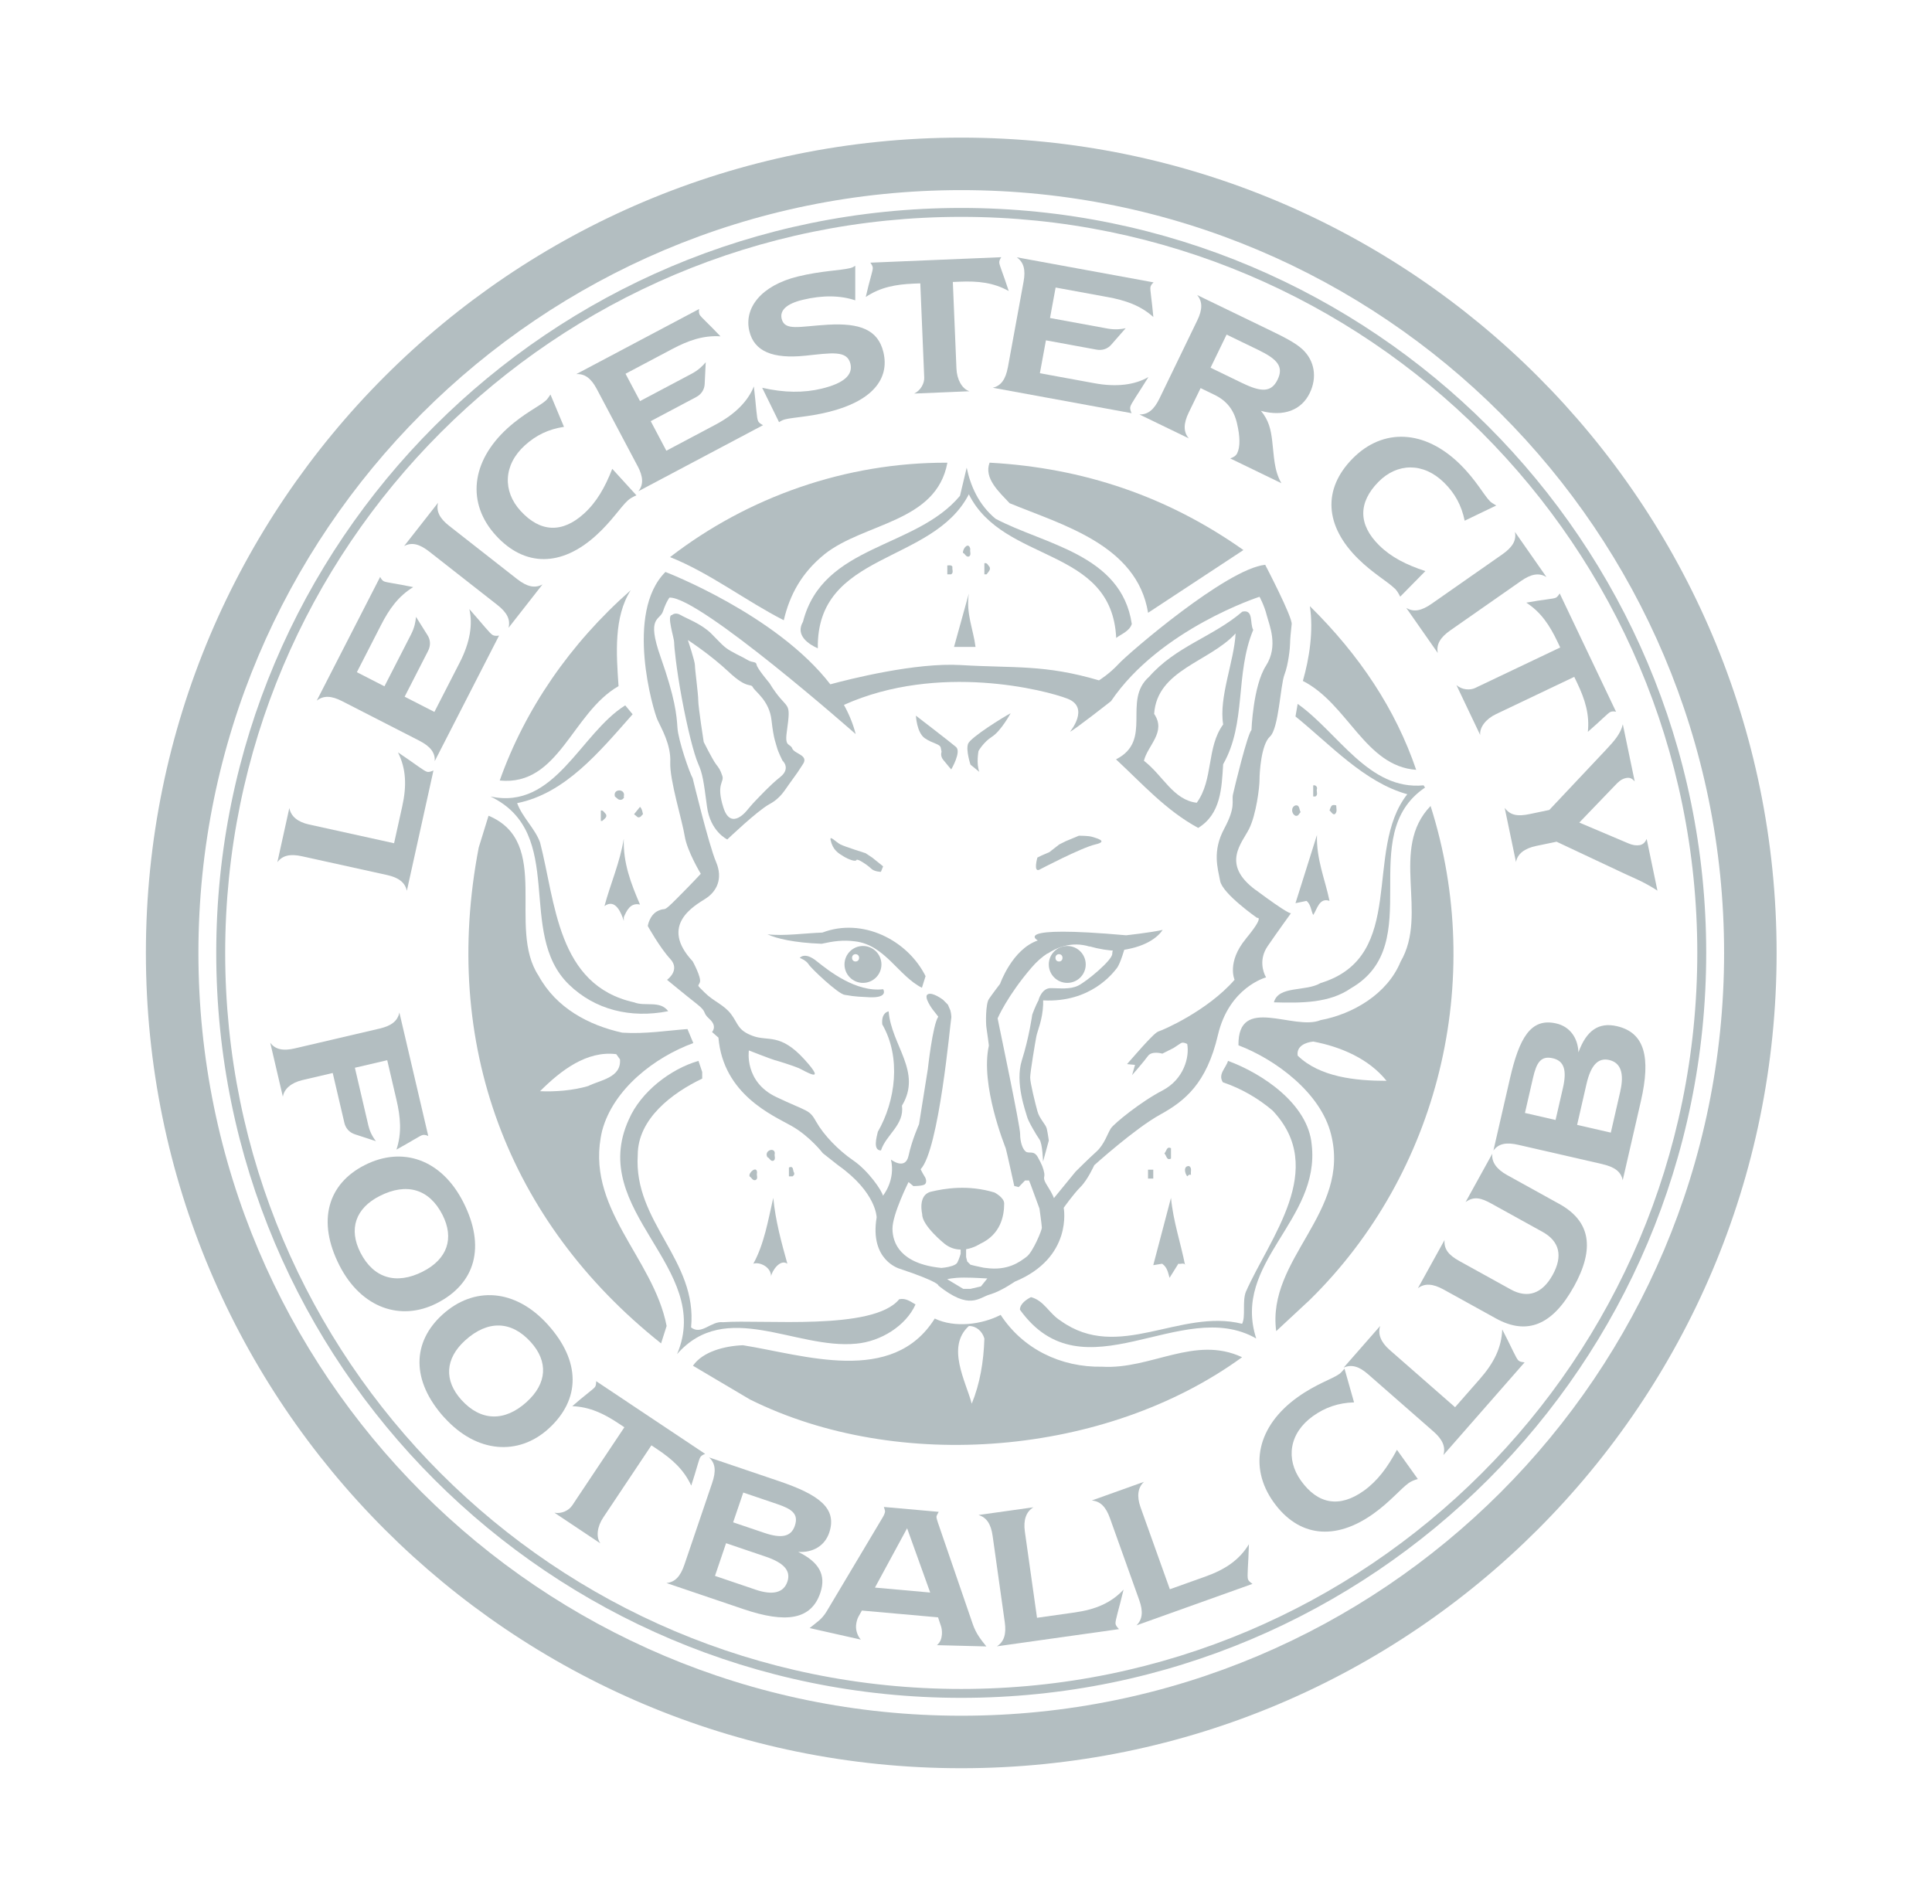 <svg width="70" height="69" viewBox="0 0 70 69" fill="none" xmlns="http://www.w3.org/2000/svg">
<path d="M34.828 4.987C18.512 4.987 5.286 18.214 5.286 34.529C5.286 50.843 18.512 64.072 34.828 64.072C51.145 64.072 64.37 50.845 64.37 34.529C64.37 18.213 51.142 4.987 34.828 4.987ZM34.828 62.17C19.563 62.17 7.189 49.794 7.189 34.529C7.189 19.264 19.563 6.889 34.828 6.889C50.093 6.889 62.467 19.264 62.467 34.529C62.467 49.794 50.093 62.17 34.828 62.17Z" fill="#B3BEC1"/>
<path d="M29.869 20.086C31.32 18.933 33.924 18.938 34.326 16.766C30.637 16.751 27.093 18.013 24.277 20.187C25.7 20.75 27.027 21.777 28.398 22.475C28.611 21.561 29.041 20.758 29.871 20.086H29.869Z" fill="#B3BEC1"/>
<path d="M41.595 22.206L45.052 19.931C42.309 17.994 39.262 16.953 35.855 16.765C35.639 17.329 36.205 17.832 36.58 18.234C38.458 19.012 41.196 19.736 41.597 22.204L41.595 22.206Z" fill="#B3BEC1"/>
<path d="M22.411 24.862C22.329 23.681 22.236 22.354 22.852 21.387C20.653 23.319 19.018 25.708 18.106 28.282C20.252 28.497 20.721 25.827 22.413 24.861L22.411 24.862Z" fill="#B3BEC1"/>
<path d="M51.311 27.895C50.56 25.693 49.257 23.736 47.459 21.964C47.594 22.851 47.444 23.843 47.205 24.674C48.841 25.506 49.458 27.761 51.31 27.895H51.311Z" fill="#B3BEC1"/>
<path d="M51.834 29.203C50.331 30.76 51.767 33.099 50.747 34.844C50.264 36.026 49.003 36.75 47.849 36.964C46.882 37.367 44.843 36.026 44.872 37.877C46.211 38.386 47.849 39.595 48.225 41.097C48.95 43.941 45.89 45.604 46.239 48.234L47.458 47.1C52.127 42.512 53.845 35.536 51.832 29.203H51.834ZM47.018 38.252C46.963 37.903 47.312 37.769 47.58 37.741C48.573 37.928 49.593 38.36 50.237 39.164C49.111 39.164 47.822 39.03 47.018 38.252Z" fill="#B3BEC1"/>
<path d="M21.82 40.961C22.223 39.46 23.726 38.304 25.12 37.796L24.908 37.288C24.21 37.339 23.378 37.474 22.546 37.419C21.338 37.151 20.156 36.535 19.512 35.353C18.359 33.61 20.008 30.524 17.701 29.558L17.345 30.711C15.978 37.816 18.393 44.257 23.952 48.678L24.153 48.047C23.671 45.551 21.15 43.752 21.819 40.962L21.82 40.961ZM19.567 39.54C20.318 38.79 21.257 38.064 22.329 38.198L22.463 38.386C22.518 39.055 21.739 39.136 21.31 39.353C20.774 39.513 20.104 39.566 19.568 39.54H19.567Z" fill="#B3BEC1"/>
<path d="M39.933 49.523C38.431 49.551 37.062 48.879 36.255 47.645C35.587 47.993 34.594 48.128 33.868 47.778C32.338 50.218 29.119 49.093 26.918 48.745C26.247 48.77 25.456 48.979 25.107 49.488L27.173 50.711C32.513 53.367 40.06 52.775 45.003 49.179C43.285 48.375 41.703 49.629 39.931 49.523H39.933ZM35.208 50.863C34.996 50.059 34.272 48.8 35.105 48.048C35.373 48.048 35.587 48.234 35.666 48.502C35.64 49.336 35.506 50.14 35.208 50.863Z" fill="#B3BEC1"/>
<path d="M7.835 34.529C7.835 19.621 19.92 7.535 34.827 7.535C49.735 7.535 61.819 19.621 61.819 34.529C61.819 49.435 49.735 61.522 34.827 61.522V61.2C42.192 61.2 48.858 58.215 53.684 53.387C58.511 48.56 61.496 41.894 61.496 34.529C61.496 27.164 58.511 20.497 53.684 15.67C48.858 10.844 42.192 7.858 34.827 7.858C27.462 7.858 20.795 10.842 15.97 15.67C11.143 20.497 8.159 27.164 8.159 34.529C8.159 41.894 11.143 48.56 15.97 53.387C20.796 58.215 27.462 61.2 34.827 61.2V61.522C19.919 61.522 7.835 49.435 7.835 34.529Z" fill="#B3BEC1"/>
<path d="M36.071 18.797C37.841 19.736 40.63 20.085 41.007 22.609C40.926 22.877 40.605 22.985 40.442 23.117C40.283 19.791 36.364 20.434 35.103 17.911C33.789 20.461 29.576 19.979 29.631 23.493C29.333 23.359 28.796 23.038 29.094 22.528C29.818 19.71 33.172 19.897 34.782 17.966L35.025 16.945C35.158 17.59 35.454 18.288 36.071 18.797Z" fill="#B3BEC1"/>
<path d="M35.156 19.898C35.13 19.98 35.208 20.113 35.105 20.166C34.996 20.194 34.969 20.06 34.888 20.031C34.888 19.844 35.105 19.63 35.156 19.897" fill="#B3BEC1"/>
<path d="M35.853 20.541C35.908 20.649 35.8 20.73 35.746 20.811H35.666V20.409C35.773 20.381 35.798 20.488 35.853 20.541Z" fill="#B3BEC1"/>
<path d="M34.51 20.542C34.485 20.624 34.566 20.758 34.458 20.811H34.323V20.489C34.376 20.489 34.483 20.462 34.508 20.542" fill="#B3BEC1"/>
<path d="M35.345 23.441H34.566L35.102 21.509C34.995 22.234 35.264 22.798 35.345 23.441Z" fill="#B3BEC1"/>
<path d="M51.579 28.457L51.632 28.537C49.056 30.284 51.738 34.2 48.948 35.809C48.169 36.348 47.175 36.348 46.156 36.32C46.319 35.702 47.311 35.943 47.848 35.621C51.015 34.655 49.378 30.82 50.989 28.779C49.431 28.349 48.197 26.979 46.938 25.961L47.017 25.506C48.495 26.553 49.593 28.647 51.579 28.457Z" fill="#B3BEC1"/>
<path d="M22.921 25.882C21.712 27.25 20.479 28.752 18.737 29.102C18.923 29.612 19.379 30.014 19.567 30.524C20.13 32.699 20.185 35.702 22.974 36.32C23.378 36.482 23.915 36.239 24.21 36.641C22.84 36.911 21.554 36.587 20.613 35.675C18.681 33.797 20.559 30.202 17.768 28.86C20.104 29.369 21.017 26.58 22.653 25.559L22.921 25.882Z" fill="#B3BEC1"/>
<path d="M47.714 28.593C47.689 28.674 47.767 28.807 47.66 28.861H47.58V28.46C47.66 28.432 47.742 28.513 47.714 28.593Z" fill="#B3BEC1"/>
<path d="M22.601 28.861C22.626 28.917 22.572 28.942 22.545 28.968C22.411 29.021 22.358 28.917 22.279 28.861C22.196 28.567 22.679 28.567 22.601 28.861Z" fill="#B3BEC1"/>
<path d="M47.123 29.425C47.07 29.478 47.044 29.585 46.936 29.559C46.776 29.478 46.776 29.236 46.936 29.185C47.097 29.155 47.069 29.343 47.123 29.425Z" fill="#B3BEC1"/>
<path d="M48.413 29.183C48.413 29.29 48.466 29.425 48.359 29.503C48.278 29.53 48.225 29.397 48.17 29.369C48.225 29.235 48.225 29.129 48.413 29.183Z" fill="#B3BEC1"/>
<path d="M23.297 29.504C23.245 29.534 23.218 29.638 23.108 29.613L22.973 29.504L23.189 29.236C23.269 29.319 23.269 29.398 23.297 29.504Z" fill="#B3BEC1"/>
<path d="M21.955 29.505C22.008 29.613 21.902 29.668 21.821 29.747H21.769V29.371C21.847 29.343 21.903 29.453 21.956 29.505" fill="#B3BEC1"/>
<path d="M48.171 32.644C47.795 32.509 47.716 32.967 47.58 33.155C47.499 32.995 47.499 32.778 47.339 32.644L46.938 32.727L47.716 30.256C47.69 31.142 48.01 31.865 48.171 32.644Z" fill="#B3BEC1"/>
<path d="M23.189 32.777C22.84 32.699 22.707 32.993 22.601 33.235V33.369C22.517 33.101 22.303 32.538 21.901 32.833C22.116 32.027 22.463 31.25 22.601 30.391C22.572 31.276 22.867 32.027 23.189 32.778" fill="#B3BEC1"/>
<path d="M25.442 38.843V39.084C24.37 39.594 23.107 40.532 23.107 41.85C22.946 44.289 25.28 45.657 25.039 48.099C25.415 48.395 25.764 47.858 26.194 47.911C27.603 47.803 31.642 48.233 32.579 47.079C32.821 47.027 32.983 47.161 33.171 47.267C32.821 48.046 31.909 48.609 31.025 48.688C28.825 48.905 26.302 47.052 24.531 49.067C25.872 45.925 21.258 43.889 22.786 40.56C23.218 39.566 24.289 38.736 25.307 38.441L25.442 38.843Z" fill="#B3BEC1"/>
<path d="M47.525 41.471C47.848 44.236 44.628 45.738 45.515 48.501C42.805 46.945 39.262 50.675 36.954 47.457C36.954 47.242 37.197 47.08 37.356 47.002C37.839 47.134 38.001 47.59 38.431 47.859C40.524 49.362 42.749 47.404 45.004 47.968C45.139 47.7 45.004 47.162 45.139 46.812C45.999 44.855 48.117 42.358 46.105 40.238C45.569 39.783 44.951 39.434 44.307 39.217C44.119 38.923 44.415 38.709 44.493 38.441C45.729 38.895 47.391 39.996 47.525 41.471Z" fill="#B3BEC1"/>
<path d="M42.427 41.981C42.267 42.062 42.267 41.875 42.188 41.794C42.268 41.713 42.268 41.526 42.427 41.606V41.98V41.981Z" fill="#B3BEC1"/>
<path d="M28.072 41.794C28.044 41.875 28.125 42.011 28.018 42.062C27.91 42.089 27.885 41.956 27.804 41.931C27.67 41.688 28.073 41.553 28.073 41.794" fill="#B3BEC1"/>
<path d="M43.153 42.572C43.073 42.545 43.047 42.599 43.019 42.626C42.938 42.545 42.858 42.252 43.073 42.252C43.206 42.304 43.128 42.466 43.153 42.572Z" fill="#B3BEC1"/>
<path d="M28.771 42.491C28.796 42.572 28.744 42.598 28.718 42.626H28.584V42.305C28.771 42.224 28.718 42.439 28.771 42.492" fill="#B3BEC1"/>
<path d="M27.429 42.491C27.401 42.599 27.482 42.706 27.375 42.76C27.268 42.788 27.24 42.681 27.159 42.626C27.106 42.491 27.429 42.224 27.429 42.491Z" fill="#B3BEC1"/>
<path d="M41.785 42.384H41.595V42.706H41.785V42.384Z" fill="#B3BEC1"/>
<path d="M28.529 45.792C28.261 45.604 27.965 46.061 27.937 46.249C27.937 45.9 27.507 45.713 27.294 45.792C27.694 45.067 27.83 44.208 28.017 43.406C28.098 44.238 28.311 45.014 28.528 45.792" fill="#B3BEC1"/>
<path d="M42.938 45.844C42.911 45.738 42.779 45.818 42.695 45.791L42.375 46.302C42.321 46.113 42.294 45.925 42.107 45.791L41.785 45.844L42.427 43.404C42.509 44.261 42.779 45.039 42.938 45.844Z" fill="#B3BEC1"/>
<path d="M13.338 40.754C13.39 40.974 13.475 41.161 13.62 41.351L12.866 41.104C12.669 41.043 12.526 40.893 12.478 40.689L12.055 38.88L10.954 39.138C10.553 39.232 10.29 39.459 10.249 39.741L9.791 37.783C9.973 38.031 10.261 38.088 10.685 37.988L13.76 37.269C14.185 37.169 14.409 36.993 14.47 36.688L15.517 41.163C15.434 41.124 15.365 41.115 15.31 41.128C15.216 41.151 14.923 41.351 14.364 41.656C14.563 41.054 14.513 40.484 14.364 39.849L14.03 38.417L12.858 38.69L13.339 40.751L13.338 40.754Z" fill="#B3BEC1"/>
<path d="M12.295 45.846C11.479 44.24 11.875 42.898 13.214 42.218C14.574 41.526 15.994 42 16.787 43.563C17.603 45.169 17.233 46.508 15.822 47.225C14.526 47.883 13.09 47.409 12.295 45.847V45.846ZM15.32 46.075C16.213 45.621 16.463 44.869 16.032 44.02C15.556 43.084 14.734 42.84 13.756 43.338C12.878 43.784 12.627 44.537 13.058 45.387C13.531 46.316 14.356 46.566 15.321 46.075H15.32Z" fill="#B3BEC1"/>
<path d="M16.103 51.372C14.894 50.036 14.923 48.636 16.038 47.629C17.17 46.605 18.663 46.691 19.84 47.989C21.049 49.324 21.042 50.713 19.869 51.775C18.791 52.75 17.28 52.669 16.104 51.37L16.103 51.372ZM19.082 50.8C19.825 50.128 19.869 49.334 19.23 48.629C18.526 47.851 17.669 47.831 16.855 48.568C16.125 49.228 16.08 50.022 16.72 50.728C17.419 51.5 18.282 51.526 19.083 50.8H19.082Z" fill="#B3BEC1"/>
<path d="M20.731 54.553C20.744 54.533 20.799 54.452 20.878 54.331L22.622 51.718L22.427 51.588C21.876 51.22 21.368 50.979 20.734 50.953C21.205 50.539 21.502 50.34 21.561 50.253C21.592 50.205 21.6 50.135 21.6 50.047L25.55 52.683C25.462 52.712 25.406 52.752 25.375 52.799C25.32 52.88 25.244 53.227 25.045 53.832C24.779 53.256 24.361 52.879 23.81 52.511L23.602 52.372L21.858 54.985C21.637 55.314 21.587 55.698 21.754 55.926L20.089 54.814C20.349 54.862 20.609 54.733 20.73 54.553H20.731Z" fill="#B3BEC1"/>
<path d="M24.798 56.694L25.803 53.735C25.944 53.322 25.932 53.028 25.69 52.81L28.229 53.671C29.659 54.157 30.346 54.645 30.043 55.54C29.888 55.999 29.472 56.267 28.92 56.234C29.682 56.603 29.939 57.075 29.722 57.718C29.393 58.689 28.49 58.835 26.93 58.305L24.145 57.361C24.463 57.331 24.655 57.115 24.798 56.694ZM27.365 57.599C27.999 57.814 28.391 57.718 28.529 57.311C28.664 56.913 28.395 56.627 27.744 56.406L26.307 55.918L25.905 57.103L27.366 57.598L27.365 57.599ZM27.695 55.545C28.315 55.755 28.663 55.686 28.798 55.288C28.944 54.859 28.697 54.682 28.153 54.498L26.93 54.083L26.563 55.162L27.695 55.545Z" fill="#B3BEC1"/>
<path d="M35.742 59.659L33.947 59.613C34.08 59.495 34.113 59.373 34.127 59.227C34.137 59.106 34.116 58.99 34.096 58.932L33.987 58.605L31.228 58.359L31.102 58.583C31.064 58.652 31.028 58.771 31.017 58.892C31 59.086 31.081 59.297 31.191 59.412L29.334 58.994C29.597 58.774 29.77 58.692 29.959 58.376L31.973 54.997C32.03 54.904 32.06 54.827 32.066 54.778C32.068 54.746 32.056 54.696 32.024 54.605L34.011 54.782C33.971 54.859 33.934 54.914 33.931 54.953C33.927 54.993 33.946 55.069 33.984 55.178L35.245 58.85C35.367 59.201 35.536 59.407 35.74 59.661L35.742 59.659ZM33.703 57.706L32.866 55.377L31.701 57.527L33.703 57.706Z" fill="#B3BEC1"/>
<path d="M35.45 54.897L37.442 54.617C37.179 54.777 37.074 55.077 37.132 55.493L37.573 58.621L38.925 58.43C39.686 58.323 40.255 58.088 40.709 57.599C40.54 58.316 40.401 58.719 40.418 58.839C40.428 58.903 40.477 58.961 40.543 59.032L36.12 59.655C36.381 59.488 36.465 59.206 36.405 58.783L35.965 55.655C35.904 55.224 35.748 54.985 35.45 54.896V54.897Z" fill="#B3BEC1"/>
<path d="M39.556 54.371L41.449 53.694C41.224 53.904 41.183 54.218 41.323 54.614L42.386 57.587L43.672 57.128C44.394 56.87 44.906 56.524 45.251 55.955C45.231 56.692 45.177 57.114 45.218 57.228C45.239 57.289 45.299 57.335 45.38 57.392L41.175 58.896C41.398 58.68 41.422 58.388 41.278 57.984L40.215 55.01C40.068 54.599 39.867 54.397 39.558 54.371H39.556Z" fill="#B3BEC1"/>
<path d="M51.039 53.739C50.749 53.946 50.37 54.416 49.76 54.851C48.366 55.846 47.043 55.69 46.142 54.428C45.232 53.152 45.553 51.671 47.019 50.624C47.689 50.145 48.269 49.97 48.525 49.787C48.59 49.741 48.642 49.673 48.714 49.593L49.06 50.816C48.496 50.831 48.017 50.995 47.57 51.314C46.709 51.93 46.576 52.868 47.135 53.651C47.75 54.513 48.539 54.644 49.412 54.019C49.904 53.667 50.27 53.178 50.614 52.534L51.37 53.592C51.231 53.632 51.125 53.678 51.039 53.739Z" fill="#B3BEC1"/>
<path d="M48.682 49.557L50.007 48.045C49.912 48.337 50.029 48.633 50.344 48.91L52.72 50.991L53.62 49.965C54.125 49.388 54.404 48.837 54.429 48.172C54.77 48.825 54.927 49.22 55.018 49.3C55.067 49.343 55.142 49.355 55.24 49.365L52.297 52.724C52.385 52.427 52.265 52.16 51.944 51.877L49.568 49.796C49.24 49.508 48.966 49.43 48.683 49.557H48.682Z" fill="#B3BEC1"/>
<path d="M57.023 46.622C56.25 48.021 55.324 48.395 54.2 47.774L52.306 46.727C51.917 46.512 51.614 46.492 51.372 46.681L52.338 44.934C52.314 45.262 52.481 45.476 52.878 45.695L54.737 46.723C55.345 47.059 55.877 46.882 56.255 46.198C56.635 45.511 56.505 44.979 55.89 44.638L54.031 43.61C53.663 43.407 53.406 43.338 53.101 43.557L54.069 41.804C54.035 42.098 54.219 42.366 54.602 42.577L56.495 43.624C57.619 44.245 57.798 45.222 57.025 46.622H57.023Z" fill="#B3BEC1"/>
<path d="M58.065 42.184L55.018 41.485C54.594 41.387 54.302 41.428 54.109 41.691L54.709 39.078C55.048 37.606 55.464 36.872 56.385 37.085C56.858 37.193 57.167 37.58 57.19 38.132C57.48 37.337 57.923 37.032 58.584 37.184C59.584 37.414 59.821 38.296 59.452 39.902L58.794 42.767C58.733 42.455 58.499 42.285 58.065 42.186V42.184ZM56.629 39.418C56.775 38.781 56.672 38.441 56.262 38.347C55.821 38.246 55.67 38.508 55.541 39.069L55.252 40.328L56.361 40.583L56.629 39.418ZM58.706 39.538C58.856 38.885 58.719 38.506 58.303 38.409C57.894 38.315 57.635 38.612 57.481 39.281L57.142 40.761L58.363 41.041L58.708 39.537L58.706 39.538Z" fill="#B3BEC1"/>
<path d="M10.049 31.243L10.483 29.279C10.54 29.581 10.784 29.784 11.194 29.875L14.278 30.555L14.573 29.223C14.739 28.475 14.717 27.858 14.419 27.262C15.032 27.671 15.361 27.941 15.479 27.968C15.543 27.982 15.614 27.956 15.705 27.919L14.741 32.279C14.676 31.975 14.441 31.799 14.025 31.707L10.941 31.027C10.515 30.932 10.236 30.995 10.049 31.243Z" fill="#B3BEC1"/>
<path d="M15.203 26.845L12.392 25.405C12.005 25.206 11.719 25.197 11.475 25.389L13.774 20.904C13.812 20.987 13.858 21.038 13.909 21.064C13.995 21.108 14.348 21.144 14.972 21.274C14.43 21.605 14.101 22.07 13.803 22.653L12.93 24.357L13.929 24.869L14.894 22.986C15.022 22.734 15.057 22.526 15.073 22.352L15.492 23.02C15.602 23.194 15.607 23.397 15.508 23.591L14.661 25.245L15.739 25.797L16.66 24C17.025 23.288 17.136 22.629 17.005 22.07C17.495 22.621 17.748 22.959 17.856 23.014C17.913 23.043 17.986 23.044 18.082 23.031L15.751 27.58C15.772 27.274 15.59 27.044 15.201 26.845H15.203Z" fill="#B3BEC1"/>
<path d="M16.279 19.058L18.739 20.985C19.09 21.258 19.374 21.327 19.655 21.178L18.425 22.75C18.502 22.441 18.363 22.187 18.012 21.914L15.552 19.987C15.202 19.713 14.923 19.638 14.642 19.787L15.872 18.217C15.795 18.524 15.929 18.785 16.279 19.059V19.058Z" fill="#B3BEC1"/>
<path d="M22.747 18.134C22.484 18.375 22.165 18.885 21.608 19.391C20.344 20.546 19.011 20.547 17.966 19.402C16.909 18.244 17.053 16.736 18.384 15.521C18.993 14.967 19.546 14.723 19.78 14.51C19.84 14.456 19.883 14.383 19.944 14.295L20.434 15.467C19.875 15.551 19.42 15.77 19.014 16.14C18.232 16.852 18.212 17.801 18.86 18.511C19.573 19.293 20.372 19.329 21.165 18.605C21.612 18.197 21.918 17.669 22.183 16.988L23.059 17.948C22.925 18.006 22.825 18.064 22.747 18.134Z" fill="#B3BEC1"/>
<path d="M23.1 16.886L21.622 14.095C21.418 13.71 21.189 13.537 20.879 13.556L25.331 11.197C25.315 11.287 25.325 11.356 25.351 11.406C25.396 11.492 25.666 11.723 26.104 12.187C25.471 12.148 24.933 12.341 24.355 12.647L22.664 13.543L23.189 14.534L25.059 13.543C25.309 13.41 25.457 13.259 25.57 13.126L25.532 13.914C25.522 14.12 25.411 14.29 25.218 14.391L23.577 15.261L24.143 16.332L25.927 15.386C26.633 15.012 27.103 14.534 27.314 14.002C27.4 14.733 27.413 15.155 27.47 15.263C27.501 15.32 27.559 15.362 27.647 15.406L23.13 17.8C23.322 17.561 23.305 17.268 23.1 16.883V16.886Z" fill="#B3BEC1"/>
<path d="M29.783 14.079C30.568 13.888 30.911 13.588 30.812 13.18C30.691 12.685 30.135 12.789 29.178 12.889C27.994 13.011 27.328 12.732 27.151 12.002C26.946 11.162 27.578 10.343 28.912 10.018C29.767 9.81 30.439 9.804 30.8 9.716C30.862 9.701 30.923 9.677 30.987 9.628V10.883C30.459 10.704 29.807 10.688 29.077 10.866C28.504 11.005 28.247 11.243 28.321 11.55C28.431 12.005 28.962 11.825 29.994 11.766C31.158 11.698 31.81 11.948 32.006 12.756C32.25 13.76 31.555 14.554 30.001 14.932C29.295 15.105 28.742 15.122 28.451 15.194C28.373 15.212 28.298 15.248 28.227 15.298L27.615 14.051C28.407 14.232 29.116 14.242 29.783 14.08V14.079Z" fill="#B3BEC1"/>
<path d="M33.486 13.673C33.486 13.649 33.481 13.552 33.475 13.406L33.344 10.268L33.111 10.277C32.448 10.305 31.895 10.408 31.368 10.761C31.505 10.149 31.628 9.812 31.623 9.708C31.62 9.65 31.586 9.588 31.534 9.518L36.278 9.32C36.225 9.396 36.203 9.461 36.205 9.516C36.209 9.613 36.353 9.938 36.548 10.545C35.993 10.237 35.433 10.179 34.772 10.207L34.523 10.217L34.654 13.356C34.67 13.751 34.854 14.091 35.125 14.177L33.124 14.261C33.361 14.145 33.497 13.889 33.487 13.671L33.486 13.673Z" fill="#B3BEC1"/>
<path d="M36.517 13.313L37.086 10.206C37.165 9.778 37.093 9.502 36.838 9.323L41.796 10.232C41.727 10.293 41.691 10.352 41.682 10.408C41.665 10.504 41.731 10.853 41.788 11.487C41.316 11.064 40.774 10.882 40.13 10.764L38.247 10.419L38.044 11.523L40.127 11.905C40.404 11.955 40.615 11.929 40.785 11.894L40.264 12.489C40.129 12.644 39.937 12.708 39.723 12.668L37.896 12.332L37.677 13.524L39.663 13.888C40.45 14.032 41.114 13.949 41.61 13.662C41.224 14.29 40.973 14.629 40.951 14.749C40.939 14.812 40.959 14.882 41 14.972L35.97 14.05C36.27 13.982 36.437 13.74 36.516 13.312L36.517 13.313Z" fill="#B3BEC1"/>
<path d="M43.076 15.886L41.281 15.017C41.599 15.028 41.817 14.837 42.011 14.437L43.38 11.609C43.57 11.216 43.574 10.931 43.376 10.691L45.928 11.926C46.488 12.197 46.931 12.412 47.202 12.669C47.627 13.073 47.732 13.671 47.453 14.245C47.157 14.855 46.521 15.113 45.687 14.888C45.976 15.235 46.046 15.573 46.094 15.974C46.162 16.518 46.154 17.035 46.427 17.509L44.573 16.611C44.703 16.566 44.782 16.514 44.827 16.42C44.933 16.202 44.938 15.837 44.816 15.329C44.702 14.843 44.438 14.517 44.001 14.306L43.5 14.063L43.07 14.949C42.876 15.349 42.872 15.653 43.074 15.885L43.076 15.886ZM45.016 13.883C45.706 14.217 46.065 14.22 46.29 13.755C46.516 13.289 46.288 13.019 45.598 12.684L44.442 12.124L43.861 13.324L45.016 13.884V13.883Z" fill="#B3BEC1"/>
<path d="M50.528 21.322C50.274 21.072 49.748 20.779 49.211 20.252C47.992 19.051 47.919 17.72 49.007 16.616C50.106 15.5 51.62 15.562 52.903 16.826C53.49 17.404 53.763 17.944 53.987 18.165C54.044 18.222 54.12 18.26 54.212 18.317L53.068 18.868C52.955 18.315 52.712 17.871 52.321 17.487C51.567 16.745 50.619 16.774 49.945 17.459C49.203 18.212 49.209 19.013 49.974 19.765C50.406 20.19 50.951 20.466 51.644 20.694L50.732 21.62C50.669 21.489 50.605 21.393 50.531 21.319L50.528 21.322Z" fill="#B3BEC1"/>
<path d="M55.108 21.053L52.546 22.843C52.183 23.098 52.033 23.35 52.094 23.662L50.951 22.027C51.223 22.191 51.507 22.132 51.871 21.877L54.432 20.087C54.796 19.832 54.95 19.586 54.889 19.274L56.031 20.909C55.759 20.745 55.471 20.798 55.108 21.053Z" fill="#B3BEC1"/>
<path d="M53.453 24.926C53.475 24.915 53.561 24.874 53.693 24.812L56.53 23.461L56.429 23.25C56.144 22.651 55.832 22.183 55.3 21.837C55.916 21.723 56.274 21.704 56.369 21.659C56.421 21.635 56.465 21.578 56.51 21.502L58.552 25.79C58.462 25.77 58.394 25.777 58.343 25.8C58.255 25.842 58.012 26.102 57.531 26.518C57.597 25.888 57.43 25.349 57.146 24.752L57.038 24.526L54.201 25.878C53.844 26.047 53.602 26.35 53.63 26.633L52.769 24.824C52.968 24.998 53.256 25.021 53.454 24.927L53.453 24.926Z" fill="#B3BEC1"/>
<path d="M59.403 30.626C59.529 30.599 59.598 30.536 59.662 30.399L60.052 32.273C59.603 31.978 59.215 31.82 58.941 31.696L56.398 30.5L55.663 30.652C55.228 30.743 54.981 30.943 54.927 31.235L54.518 29.274C54.725 29.552 54.996 29.587 55.423 29.498L56.134 29.349L58.182 27.174C58.493 26.845 58.719 26.584 58.798 26.245L59.229 28.317C59.13 28.198 59.041 28.167 58.915 28.192C58.733 28.231 58.639 28.331 58.51 28.465L57.221 29.806L58.995 30.558C59.15 30.625 59.286 30.646 59.404 30.622L59.403 30.626Z" fill="#B3BEC1"/>
<path d="M28.977 34.709C28.977 34.709 29.152 34.475 29.587 34.826C30.024 35.175 31.011 35.962 32 35.845C32 35.845 32.204 36.165 31.506 36.136C30.808 36.106 30.837 36.077 30.605 36.049C30.371 36.02 29.385 35.089 29.298 34.943C29.21 34.797 28.978 34.71 28.978 34.71L28.977 34.709Z" fill="#B3BEC1"/>
<path d="M35.483 27.969L35.163 27.708C35.163 27.708 34.988 27.185 35.075 26.951C35.163 26.719 36.384 25.962 36.617 25.846C36.617 25.846 36.268 26.485 35.949 26.69C35.629 26.893 35.453 27.213 35.453 27.213C35.453 27.213 35.366 27.678 35.483 27.969Z" fill="#B3BEC1"/>
<path d="M34.464 27.882C34.464 27.882 34.842 27.242 34.639 27.067C34.435 26.892 33.185 25.932 33.185 25.932C33.185 25.932 33.214 26.543 33.504 26.747C33.795 26.95 34.056 26.95 34.086 27.096L34.115 27.241C34.115 27.241 34.056 27.387 34.173 27.531C34.29 27.677 34.464 27.88 34.464 27.88V27.882Z" fill="#B3BEC1"/>
<path d="M37.663 31.511C37.663 31.511 39.169 30.719 39.684 30.599C40.199 30.48 39.684 30.362 39.566 30.322C39.447 30.282 39.091 30.282 39.091 30.282L38.616 30.48L38.378 30.599L38.021 30.877L37.744 30.996L37.586 31.075C37.586 31.075 37.428 31.629 37.666 31.511H37.663Z" fill="#B3BEC1"/>
<path d="M30.094 30.44C30.05 30.244 30.293 30.52 30.451 30.599C30.608 30.679 31.362 30.916 31.362 30.916L31.601 31.074L31.997 31.392L31.917 31.591C31.917 31.591 31.679 31.591 31.56 31.471C31.442 31.353 31.057 31.092 31.032 31.162C31.005 31.234 30.768 31.154 30.57 31.036C30.372 30.916 30.173 30.798 30.094 30.441V30.44Z" fill="#B3BEC1"/>
<path d="M40.463 34.303C40.463 34.303 40.299 34.332 40.299 34.563C40.299 34.794 39.362 35.572 39.059 35.717C38.757 35.861 38.398 35.805 38.068 35.805C37.738 35.805 37.627 36.238 37.627 36.238C37.63 36.238 37.631 36.238 37.633 36.238C37.524 36.425 37.401 36.762 37.401 36.762C37.401 36.762 37.288 37.589 37.025 38.416C36.762 39.241 37.175 40.304 37.212 40.462C37.249 40.62 37.549 41.131 37.662 41.289C37.775 41.447 37.791 42.092 37.791 42.092L38 41.329C38 41.329 37.963 41.053 37.926 40.896C37.888 40.738 37.663 40.542 37.588 40.266C37.512 39.991 37.325 39.242 37.325 39.045C37.325 38.847 37.512 37.746 37.55 37.549C37.588 37.353 37.773 36.959 37.795 36.403C37.797 36.34 37.796 36.29 37.795 36.249C39.525 36.34 40.332 35.249 40.465 35.081C40.603 34.907 40.767 34.3 40.767 34.3H40.465L40.463 34.303Z" fill="#B3BEC1"/>
<path d="M32.197 36.648C32.3 37.893 33.419 38.834 32.68 40.064C32.772 40.763 32.105 41.111 31.919 41.687C31.621 41.687 31.759 41.211 31.805 41.011C32.449 39.89 32.656 38.318 31.967 37.12C31.943 36.92 31.988 36.697 32.197 36.647" fill="#B3BEC1"/>
<path d="M45.009 22.166C43.947 23.079 42.616 23.408 41.633 24.524C40.651 25.387 41.792 26.832 40.435 27.515C41.392 28.403 42.243 29.366 43.413 30C44.237 29.494 44.264 28.554 44.317 27.693C45.168 26.198 44.742 24.423 45.407 22.824C45.274 22.597 45.433 22.065 45.007 22.165L45.009 22.166ZM44.319 26.248C43.707 27.085 43.972 28.25 43.36 29.088C42.508 28.987 42.138 28.099 41.447 27.567C41.578 27.01 42.268 26.528 41.817 25.868C41.922 24.271 43.813 23.992 44.768 22.953C44.715 23.968 44.157 25.261 44.317 26.248H44.319Z" fill="#B3BEC1"/>
<path d="M28.707 27.124C28.627 26.926 28.429 27.084 28.505 26.536C28.681 25.262 28.547 25.851 27.875 24.746C27.875 24.746 27.438 24.231 27.414 24.09C27.39 23.951 27.28 24.032 27.081 23.912C26.883 23.794 26.764 23.753 26.486 23.595C26.209 23.437 26.13 23.318 25.773 22.961C25.416 22.604 24.861 22.406 24.663 22.287C24.465 22.167 24.346 22.287 24.346 22.287C24.148 22.287 24.426 23.119 24.426 23.278C24.426 23.437 24.505 24.23 24.703 25.299C24.901 26.369 25.14 27.32 25.297 27.677C25.457 28.033 25.495 28.311 25.615 29.222C25.734 30.134 26.351 30.418 26.351 30.418C26.351 30.418 27.437 29.38 27.873 29.142C28.309 28.905 28.428 28.627 28.666 28.31C28.824 28.099 28.969 27.887 29.101 27.676C29.299 27.359 28.784 27.319 28.704 27.121L28.707 27.124ZM28.27 28.154C27.875 28.471 27.518 28.868 27.4 28.986C27.28 29.104 27.082 29.343 27.082 29.343C27.082 29.343 26.488 30.135 26.21 29.263C25.933 28.391 26.25 28.351 26.171 28.114C26.091 27.876 26.051 27.837 25.933 27.678C25.814 27.519 25.497 26.886 25.497 26.886C25.497 26.886 25.299 25.619 25.299 25.38C25.299 25.141 25.179 24.271 25.179 24.111C25.179 23.952 24.922 23.192 24.922 23.192C24.922 23.192 25.734 23.716 26.407 24.35C27.081 24.985 27.199 24.746 27.279 24.905C27.358 25.064 27.873 25.38 27.953 26.094C28.033 26.808 28.112 26.926 28.151 27.085C28.191 27.243 28.35 27.56 28.35 27.56C28.35 27.56 28.667 27.838 28.27 28.155V28.154Z" fill="#B3BEC1"/>
<path d="M31.267 34.278C30.898 34.278 30.598 34.578 30.598 34.947C30.598 35.316 30.897 35.615 31.267 35.615C31.637 35.615 31.936 35.316 31.936 34.947C31.936 34.578 31.636 34.278 31.267 34.278ZM30.999 34.84C30.828 34.84 30.828 34.575 30.999 34.575C31.17 34.575 31.17 34.84 30.999 34.84Z" fill="#B3BEC1"/>
<path d="M38.669 34.278C38.3 34.278 38 34.578 38 34.947C38 35.316 38.299 35.615 38.669 35.615C39.039 35.615 39.338 35.316 39.338 34.947C39.338 34.578 39.039 34.278 38.669 34.278ZM38.369 34.84C38.198 34.84 38.198 34.575 38.369 34.575C38.54 34.575 38.54 34.84 38.369 34.84Z" fill="#B3BEC1"/>
<path d="M29.796 33.792C29.161 33.813 28.416 33.925 27.806 33.855C28.128 34.006 28.77 34.162 29.77 34.198C30.174 34.109 30.534 34.05 30.987 34.111C32.066 34.242 32.56 35.371 33.403 35.792L33.535 35.371C32.876 34.055 31.244 33.239 29.796 33.792Z" fill="#B3BEC1"/>
<path d="M45.489 32.245C44.237 31.315 44.994 30.558 45.257 30.034C45.518 29.51 45.635 28.521 45.635 28.26C45.635 27.998 45.693 26.98 46.013 26.69C46.333 26.399 46.391 24.828 46.537 24.45C46.683 24.072 46.742 23.461 46.742 23.315C46.742 23.169 46.771 22.878 46.8 22.617C46.829 22.356 45.84 20.465 45.84 20.465C44.444 20.609 40.895 23.664 40.545 24.042C40.197 24.421 39.818 24.653 39.818 24.653C37.84 24.07 36.765 24.216 34.815 24.099C33.179 24.001 30.804 24.602 30.084 24.796C28.136 22.269 24.11 20.725 24.11 20.725C22.626 22.208 23.673 25.757 23.819 26.077C23.964 26.396 24.314 26.979 24.285 27.619C24.256 28.258 24.722 29.742 24.808 30.295C24.896 30.847 25.391 31.662 25.391 31.662C25.391 31.662 25.071 32.011 24.517 32.565C23.965 33.117 24.168 32.855 23.849 33.001C23.529 33.147 23.47 33.555 23.47 33.555C23.47 33.555 23.907 34.34 24.285 34.748C24.663 35.155 24.168 35.504 24.168 35.504C24.168 35.504 24.837 36.057 25.245 36.376C25.652 36.696 25.419 36.667 25.71 36.929C26.001 37.191 25.798 37.395 25.798 37.395L26.03 37.598C26.205 39.663 28.008 40.419 28.678 40.798C29.347 41.176 29.812 41.786 29.812 41.786L30.366 42.223C31.762 43.212 31.762 44.114 31.762 44.114C31.5 45.685 32.606 45.976 32.606 45.976C34.089 46.471 34.002 46.586 34.002 46.586C35.136 47.489 35.456 47.023 35.864 46.906C36.271 46.789 36.766 46.442 36.766 46.442C38.889 45.568 38.54 43.765 38.54 43.765C38.54 43.765 38.888 43.271 39.151 43.008C39.412 42.747 39.646 42.223 39.646 42.223C39.646 42.223 41.129 40.885 42.032 40.39C42.933 39.895 43.718 39.256 44.126 37.511C44.533 35.766 45.872 35.416 45.872 35.416C45.755 35.213 45.61 34.748 45.931 34.282C46.249 33.817 46.771 33.094 46.775 33.09C46.769 33.096 46.694 33.139 45.495 32.246L45.489 32.245ZM35.54 46.614L35.162 46.702H34.9L34.319 46.353C34.319 46.353 34.522 46.294 34.929 46.294C35.337 46.294 35.657 46.324 35.744 46.324H35.773L35.541 46.614H35.54ZM45.139 34.019C44.44 34.863 44.731 35.503 44.731 35.503C43.742 36.637 42.113 37.335 41.997 37.365C41.881 37.394 41.678 37.626 41.561 37.743C41.445 37.86 40.834 38.558 40.834 38.558L41.124 38.587L41.018 38.957C41.018 38.957 41.445 38.47 41.59 38.267C41.736 38.063 42.113 38.179 42.113 38.179L42.52 37.975C42.52 37.975 42.695 37.858 42.783 37.801C42.87 37.743 43.015 37.83 43.015 37.83C43.103 38.296 42.898 39.11 42.113 39.517C41.327 39.925 40.368 40.71 40.251 40.884C40.134 41.059 40.017 41.465 39.727 41.728C39.436 41.989 38.97 42.455 38.97 42.455L38.185 43.415C38.185 43.415 38.156 43.298 37.953 42.978C37.748 42.658 37.865 42.687 37.836 42.512C37.806 42.337 37.748 42.192 37.602 41.931C37.458 41.669 37.282 41.816 37.166 41.728C37.049 41.64 36.961 41.379 36.961 41.088C36.961 40.798 36.263 37.481 36.205 37.191L36.146 36.9C36.146 36.9 36.495 36.085 37.369 35.068C37.562 34.84 37.76 34.673 37.951 34.547C37.951 34.551 37.95 34.554 37.949 34.558C38.274 34.343 38.826 34.096 39.479 34.3C39.476 34.298 39.475 34.294 39.473 34.291C39.84 34.395 40.162 34.442 40.449 34.452C41.517 34.349 41.958 33.945 42.127 33.695C41.68 33.795 40.802 33.89 40.802 33.89C36.555 33.512 37.602 34.078 37.602 34.078C36.672 34.397 36.235 35.649 36.235 35.649C36.235 35.649 35.945 36.027 35.829 36.201C35.712 36.375 35.712 37.074 35.742 37.248C35.771 37.422 35.829 37.887 35.829 37.887C35.509 39.313 36.41 41.524 36.44 41.611C36.469 41.699 36.749 42.975 36.749 42.975L36.908 43.015L37.139 42.775H37.284L37.342 42.921L37.662 43.793C37.662 43.793 37.748 44.403 37.748 44.491C37.748 44.578 37.428 45.363 37.196 45.538C36.964 45.712 36.527 46.061 35.712 45.944C35.69 45.941 35.666 45.939 35.642 45.936C35.483 45.899 35.321 45.867 35.321 45.867L35.163 45.828L35.044 45.709L35.004 45.551V45.266C35.294 45.218 35.508 45.073 35.508 45.073C36.264 44.727 36.383 44.05 36.383 43.607C36.383 43.389 36.031 43.21 36.031 43.21C35.07 42.92 34.227 43.064 33.733 43.181C33.239 43.298 33.413 43.995 33.413 43.995C33.401 44.41 34.227 45.072 34.227 45.072C34.42 45.223 34.62 45.276 34.806 45.279V45.43C34.806 45.43 34.766 45.588 34.687 45.748C34.633 45.852 34.399 45.904 34.246 45.928C34.16 45.937 34.111 45.944 34.111 45.944C32.627 45.798 32.336 45.043 32.336 44.519C32.336 43.995 32.918 42.832 32.918 42.832L33.093 42.978C33.093 42.978 33.413 42.978 33.5 42.92C33.588 42.861 33.559 42.715 33.5 42.629C33.442 42.541 33.356 42.368 33.356 42.368C34.024 41.669 34.432 37.045 34.461 36.928C34.49 36.811 34.432 36.608 34.432 36.608L34.344 36.404L34.17 36.229C34.17 36.229 33.792 35.938 33.618 36.026C33.443 36.113 33.792 36.579 33.792 36.579L33.996 36.84C33.792 37.131 33.618 38.731 33.618 38.731L33.298 40.738C33.298 40.738 33.037 41.319 32.92 41.873C32.803 42.426 32.281 42.017 32.281 42.017C32.455 42.774 31.99 43.327 31.99 43.327C31.961 43.153 31.466 42.425 30.914 42.048C30.36 41.669 29.838 41.117 29.576 40.652C29.315 40.186 29.285 40.303 28.122 39.749C26.958 39.196 27.133 38.063 27.133 38.063C27.133 38.063 27.948 38.382 28.063 38.412C28.179 38.441 28.732 38.615 28.936 38.702C29.14 38.79 30.013 39.342 29.14 38.382C28.266 37.423 27.831 37.743 27.278 37.538C26.724 37.334 26.753 37.102 26.492 36.753C26.231 36.404 25.852 36.287 25.533 35.967C25.213 35.647 25.3 35.763 25.359 35.589C25.417 35.415 25.097 34.833 25.097 34.833C23.875 33.524 25.156 32.825 25.563 32.563C25.971 32.302 26.204 31.836 25.941 31.224C25.68 30.614 25.097 28.2 25.097 28.2C24.981 27.996 24.575 26.833 24.545 26.367C24.516 25.901 24.458 25.291 23.935 23.807C23.412 22.324 23.906 22.499 24.022 22.15C24.139 21.801 24.255 21.655 24.255 21.655C25.331 21.597 31.003 26.6 31.003 26.6C30.91 26.233 30.764 25.88 30.577 25.542C34.007 24.003 37.897 25.011 38.682 25.319C39.497 25.639 38.77 26.512 38.77 26.512C38.885 26.483 40.254 25.407 40.254 25.407C42.028 22.788 45.635 21.624 45.635 21.624C45.635 21.624 45.81 21.944 45.896 22.293C45.984 22.642 46.333 23.399 45.867 24.126C45.401 24.853 45.343 26.454 45.343 26.454C45.197 26.6 44.732 28.518 44.674 28.781C44.616 29.043 44.791 29.218 44.354 30.031C43.918 30.846 44.121 31.457 44.208 31.922C44.296 32.388 45.546 33.26 45.546 33.26C45.546 33.26 45.838 33.172 45.139 34.016V34.019Z" fill="#B3BEC1"/>
</svg>

